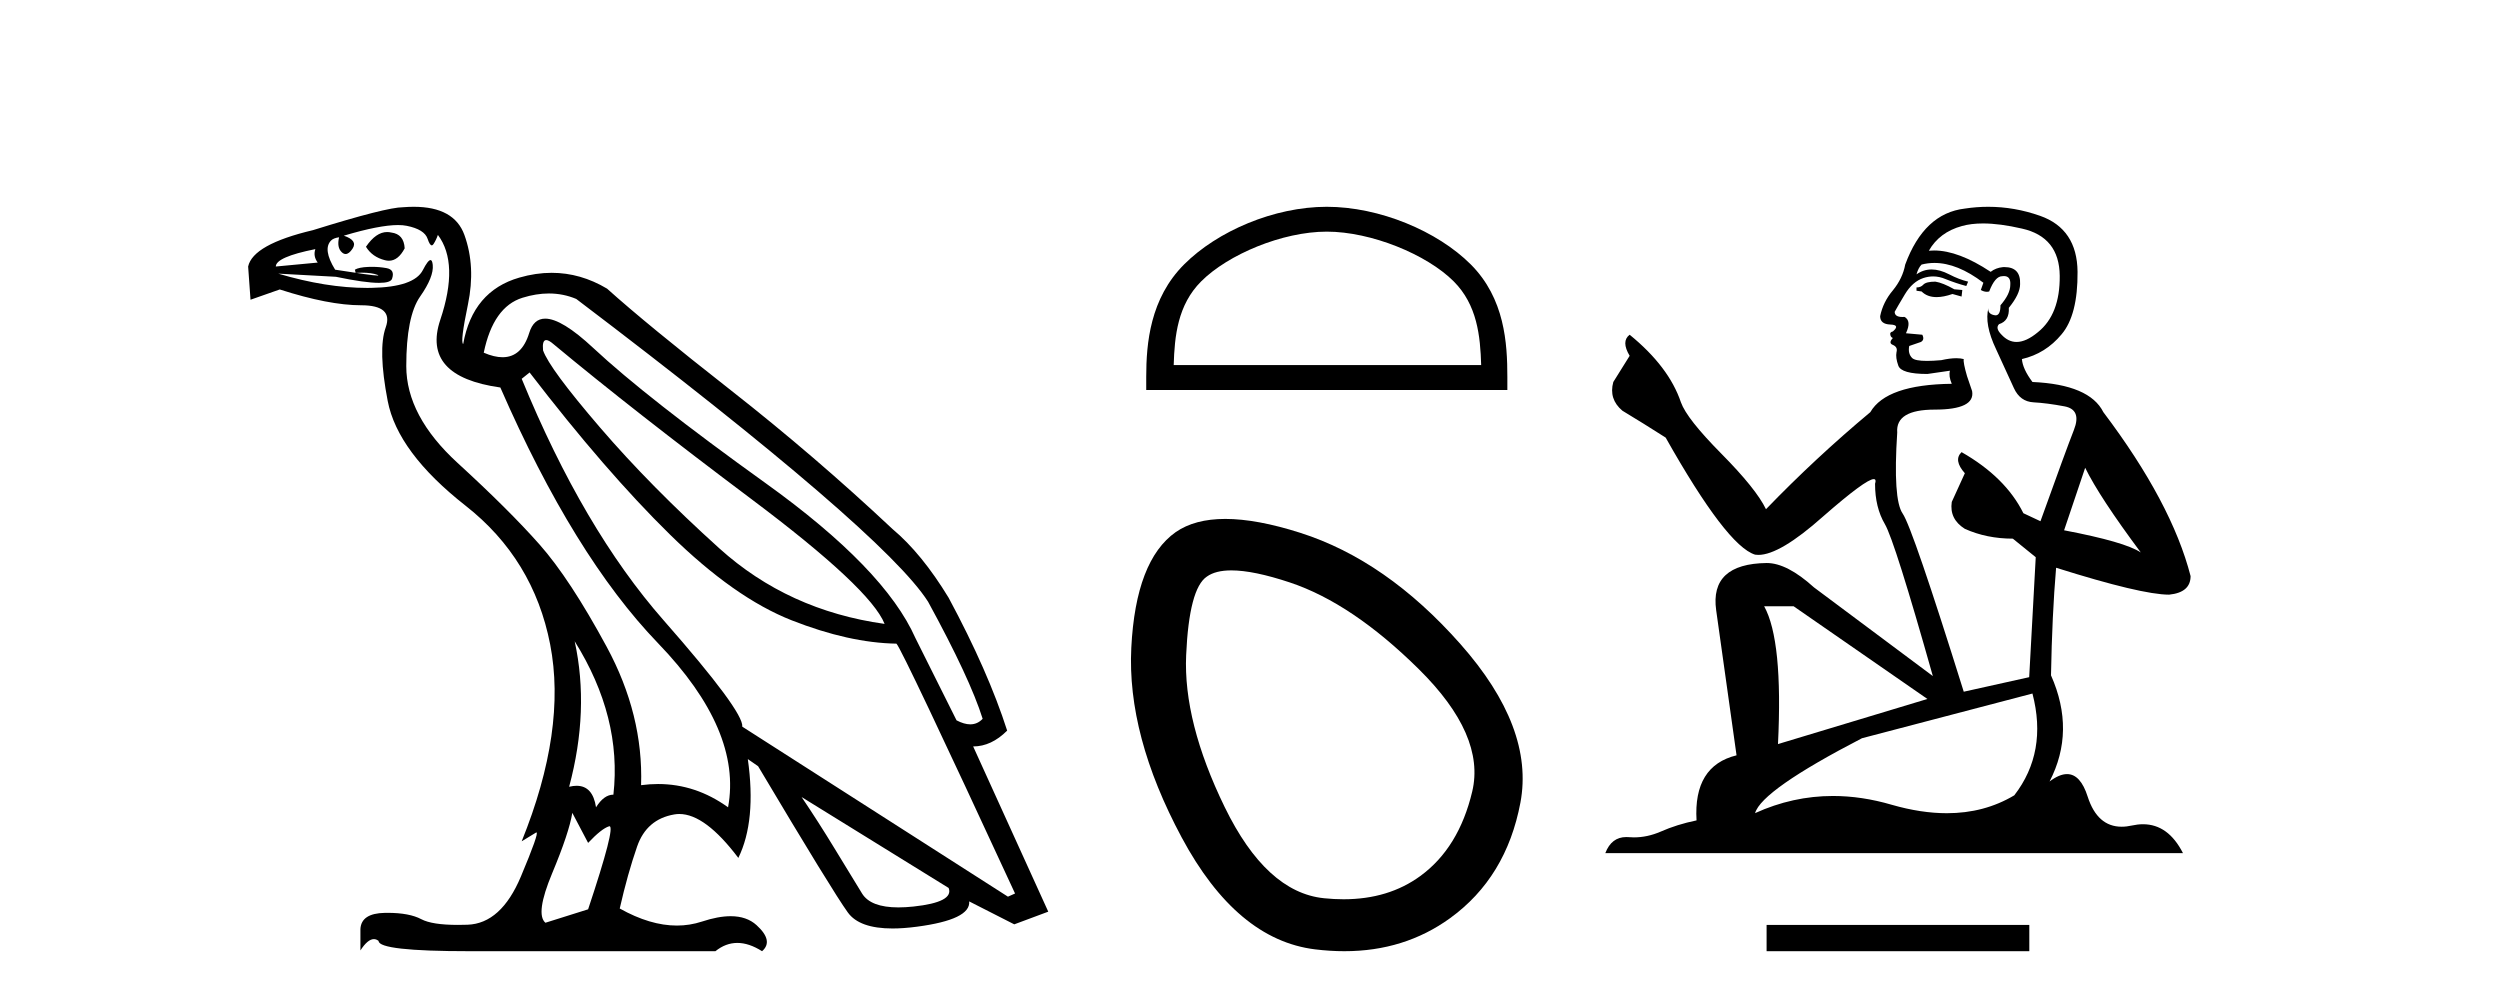 <?xml version='1.0' encoding='UTF-8' standalone='yes'?><svg xmlns='http://www.w3.org/2000/svg' xmlns:xlink='http://www.w3.org/1999/xlink' width='102.0' height='41.0' ><path d='M 15.796 9.467 Q 15.34 9.467 14.931 10.068 Q 15.189 10.487 15.705 10.616 Q 15.789 10.638 15.868 10.638 Q 16.245 10.638 16.511 10.132 Q 16.479 9.551 15.963 9.487 Q 15.878 9.467 15.796 9.467 ZM 12.866 10.164 Q 12.769 10.455 12.963 10.713 L 11.253 10.874 Q 11.253 10.487 12.866 10.164 ZM 22.286 13.875 Q 22.391 13.875 22.576 14.035 Q 25.834 16.745 30.672 20.374 Q 35.511 24.003 36.092 25.455 Q 32.156 24.906 29.35 22.374 Q 26.543 19.842 24.479 17.439 Q 22.414 15.035 22.156 14.293 Q 22.116 13.875 22.286 13.875 ZM 22.395 11.974 Q 22.981 11.974 23.511 12.197 Q 36.059 21.713 37.866 24.551 Q 39.576 27.68 40.092 29.326 Q 39.882 29.553 39.587 29.553 Q 39.338 29.553 39.027 29.39 L 37.35 26.035 Q 36.092 23.197 31.237 19.713 Q 26.382 16.229 24.205 14.197 Q 22.923 13 22.245 13 Q 21.771 13 21.592 13.584 Q 21.288 14.575 20.504 14.575 Q 20.165 14.575 19.737 14.39 Q 20.124 12.519 21.318 12.148 Q 21.878 11.974 22.395 11.974 ZM 23.447 26.164 L 23.447 26.164 Q 25.382 29.261 25.027 32.422 Q 24.64 32.422 24.318 32.938 Q 24.185 32.06 23.525 32.06 Q 23.385 32.06 23.221 32.1 Q 24.06 28.971 23.447 26.164 ZM 16.239 9.182 Q 16.44 9.182 16.592 9.213 Q 17.318 9.358 17.447 9.745 Q 17.535 10.01 17.616 10.01 Q 17.653 10.01 17.689 9.955 Q 17.802 9.777 17.866 9.584 Q 18.737 10.745 17.963 13.051 Q 17.189 15.358 20.414 15.81 Q 23.414 22.68 26.85 26.245 Q 30.285 29.809 29.705 32.938 Q 28.385 31.988 26.849 31.988 Q 26.508 31.988 26.156 32.035 Q 26.253 29.164 24.753 26.39 Q 23.253 23.616 22.011 22.213 Q 20.769 20.809 18.672 18.89 Q 16.576 16.971 16.576 14.939 Q 16.576 12.906 17.14 12.1 Q 17.705 11.293 17.656 10.81 Q 17.636 10.611 17.565 10.611 Q 17.462 10.611 17.253 11.019 Q 16.898 11.713 15.156 11.745 Q 15.069 11.747 14.981 11.747 Q 13.311 11.747 11.35 11.164 L 11.35 11.164 L 13.705 11.293 Q 14.891 11.541 15.465 11.541 Q 15.937 11.541 15.995 11.374 Q 16.124 11.003 15.769 10.939 Q 15.485 10.887 15.181 10.887 Q 15.105 10.887 15.027 10.89 Q 14.64 10.906 14.479 11.003 L 14.511 11.132 Q 14.64 11.125 14.756 11.125 Q 15.16 11.125 15.398 11.213 Q 15.478 11.242 15.4 11.242 Q 15.178 11.242 13.673 11.003 Q 13.156 10.164 13.511 9.81 Q 13.608 9.713 13.834 9.681 L 13.834 9.681 Q 13.737 10.1 13.947 10.293 Q 14.023 10.364 14.101 10.364 Q 14.239 10.364 14.382 10.148 Q 14.608 9.81 14.027 9.616 Q 15.481 9.182 16.239 9.182 ZM 21.608 15.197 Q 24.705 19.229 27.334 21.809 Q 29.963 24.39 32.301 25.309 Q 34.64 26.229 36.576 26.261 Q 36.834 26.551 41.414 36.455 L 41.124 36.584 L 30.285 29.648 Q 30.35 29.035 27.076 25.309 Q 23.801 21.584 21.285 15.455 L 21.608 15.197 ZM 32.705 32.519 L 38.705 36.229 Q 38.93 36.809 37.269 36.987 Q 36.937 37.022 36.654 37.022 Q 35.521 37.022 35.172 36.455 Q 34.737 35.745 34.059 34.632 Q 33.382 33.519 32.705 32.519 ZM 23.35 33.164 L 23.995 34.39 Q 24.543 33.809 24.85 33.713 Q 24.858 33.71 24.865 33.71 Q 25.125 33.71 23.995 37.1 L 22.253 37.648 Q 21.834 37.293 22.527 35.632 Q 23.221 33.971 23.35 33.164 ZM 16.879 8.437 Q 16.673 8.437 16.447 8.455 Q 15.769 8.455 12.769 9.39 Q 10.318 9.971 10.124 10.874 L 10.221 12.229 L 11.414 11.81 Q 13.414 12.455 14.737 12.455 Q 16.06 12.455 15.737 13.358 Q 15.414 14.261 15.818 16.358 Q 16.221 18.455 18.995 20.632 Q 21.769 22.809 22.447 26.293 Q 23.124 29.777 21.285 34.325 L 21.866 33.971 Q 21.878 33.963 21.886 33.963 Q 22.009 33.963 21.253 35.761 Q 20.447 37.68 19.076 37.729 Q 18.87 37.736 18.684 37.736 Q 17.627 37.736 17.189 37.503 Q 16.701 37.244 15.811 37.244 Q 15.759 37.244 15.705 37.245 Q 14.737 37.261 14.705 37.906 L 14.705 38.777 Q 15.004 38.316 15.254 38.316 Q 15.355 38.316 15.447 38.39 Q 15.447 38.809 19.156 38.809 L 29.189 38.809 Q 29.608 38.471 30.084 38.471 Q 30.559 38.471 31.092 38.809 Q 31.576 38.39 30.866 37.745 Q 30.466 37.381 29.81 37.381 Q 29.302 37.381 28.64 37.6 Q 28.145 37.763 27.616 37.763 Q 26.524 37.763 25.285 37.067 Q 25.608 35.648 25.995 34.535 Q 26.382 33.422 27.511 33.229 Q 27.612 33.211 27.716 33.211 Q 28.773 33.211 30.124 35.003 Q 30.866 33.487 30.511 30.971 L 30.511 30.971 L 30.93 31.261 Q 33.963 36.358 34.592 37.229 Q 35.063 37.882 36.415 37.882 Q 36.866 37.882 37.414 37.809 Q 39.608 37.519 39.543 36.777 L 39.543 36.777 L 41.382 37.713 L 42.769 37.196 L 39.705 30.455 Q 40.447 30.455 41.092 29.809 Q 40.317 27.39 38.705 24.39 Q 37.608 22.584 36.414 21.584 Q 33.253 18.616 29.818 15.922 Q 26.382 13.229 24.769 11.777 Q 23.686 11.131 22.508 11.131 Q 21.863 11.131 21.189 11.326 Q 19.285 11.874 18.898 14.035 Q 18.769 13.971 19.092 12.422 Q 19.414 10.874 18.947 9.584 Q 18.531 8.437 16.879 8.437 Z' style='fill:#000000;stroke:none' /><path d='M 54.133 9.451 C 55.945 9.451 58.214 10.382 59.311 11.48 C 60.271 12.44 60.397 13.713 60.432 14.896 L 47.887 14.896 C 47.922 13.713 48.048 12.44 49.008 11.48 C 50.106 10.382 52.321 9.451 54.133 9.451 ZM 54.133 8.437 C 51.983 8.437 49.67 9.43 48.314 10.786 C 46.923 12.176 46.766 14.007 46.766 15.377 L 46.766 15.911 L 61.5 15.911 L 61.5 15.377 C 61.5 14.007 61.396 12.176 60.005 10.786 C 58.649 9.43 56.283 8.437 54.133 8.437 Z' style='fill:#000000;stroke:none' /><path d='M 50.241 23.272 Q 51.147 23.272 52.628 23.765 Q 55.168 24.612 57.89 27.304 Q 60.612 29.995 60.067 32.293 Q 59.523 34.591 57.951 35.74 Q 56.652 36.69 54.816 36.69 Q 54.43 36.69 54.019 36.648 Q 51.661 36.406 49.967 32.928 Q 48.274 29.451 48.395 26.729 Q 48.516 24.007 49.241 23.524 Q 49.594 23.272 50.241 23.272 ZM 49.993 21.172 Q 48.747 21.172 47.971 21.709 Q 46.338 22.858 46.157 26.427 Q 45.976 29.995 48.213 34.168 Q 50.451 38.341 53.656 38.734 Q 54.269 38.809 54.849 38.809 Q 57.301 38.809 59.16 37.464 Q 61.458 35.801 62.033 32.747 Q 62.607 29.692 59.583 26.275 Q 56.56 22.858 53.052 21.739 Q 51.274 21.172 49.993 21.172 Z' style='fill:#000000;stroke:none' /><path d='M 78.964 11.491 Q 78.593 11.491 78.475 11.61 Q 78.371 11.728 78.193 11.728 L 78.193 11.862 L 78.401 11.892 Q 78.631 12.122 79.012 12.122 Q 79.295 12.122 79.661 11.995 L 80.032 12.099 L 80.062 11.832 L 79.736 11.803 Q 79.261 11.536 78.964 11.491 ZM 80.907 9.117 Q 81.591 9.117 82.494 9.326 Q 84.022 9.667 84.037 11.254 Q 84.052 12.826 83.147 13.553 Q 82.668 13.952 82.276 13.952 Q 81.938 13.952 81.664 13.657 Q 81.397 13.39 81.56 13.226 Q 81.99 13.093 81.96 12.559 Q 82.42 11.995 82.42 11.595 Q 82.449 10.897 81.779 10.897 Q 81.752 10.897 81.723 10.898 Q 81.426 10.927 81.219 11.091 Q 79.907 10.22 78.909 10.22 Q 78.801 10.22 78.697 10.23 L 78.697 10.23 Q 79.127 9.474 80.047 9.222 Q 80.422 9.117 80.907 9.117 ZM 85.075 19.085 Q 85.654 20.272 87.344 22.541 Q 86.707 22.111 84.215 21.636 L 85.075 19.085 ZM 78.925 10.728 Q 79.861 10.728 80.922 11.536 L 80.818 11.832 Q 80.943 11.905 81.06 11.905 Q 81.11 11.905 81.159 11.892 Q 81.397 11.269 81.693 11.269 Q 81.729 11.264 81.761 11.264 Q 82.046 11.264 82.02 11.625 Q 82.02 11.995 81.619 12.455 Q 81.619 12.866 81.42 12.866 Q 81.388 12.866 81.352 12.856 Q 81.085 12.796 81.13 12.559 L 81.13 12.559 Q 80.952 13.226 81.441 14.25 Q 81.916 15.288 82.168 15.837 Q 82.42 16.386 82.969 16.415 Q 83.518 16.445 84.23 16.579 Q 84.942 16.712 84.615 17.543 Q 84.289 18.373 83.251 21.266 L 82.554 20.939 Q 81.827 19.471 80.032 18.447 L 80.032 18.447 Q 79.691 18.774 80.166 19.308 L 79.632 20.479 Q 79.528 21.177 80.166 21.577 Q 81.056 21.977 82.124 21.977 L 83.058 22.734 L 82.791 27.629 L 80.121 28.222 Q 78.03 21.533 77.629 20.954 Q 77.229 20.376 77.407 17.646 Q 77.333 16.712 78.935 16.712 Q 80.596 16.712 80.462 15.956 L 80.255 15.347 Q 80.091 14.784 80.121 14.65 Q 79.991 14.615 79.817 14.615 Q 79.558 14.615 79.202 14.695 Q 78.865 14.725 78.621 14.725 Q 78.134 14.725 78.015 14.606 Q 77.837 14.428 77.896 14.116 L 78.371 13.953 Q 78.534 13.864 78.43 13.657 L 77.763 13.597 Q 78 13.093 77.704 12.93 Q 77.659 12.933 77.619 12.933 Q 77.303 12.933 77.303 12.722 Q 77.407 12.529 77.718 12.01 Q 78.03 11.491 78.475 11.343 Q 78.675 11.278 78.872 11.278 Q 79.128 11.278 79.38 11.387 Q 79.825 11.565 80.225 11.669 L 80.299 11.491 Q 79.928 11.402 79.528 11.194 Q 79.142 10.994 78.809 10.994 Q 78.475 10.994 78.193 11.194 Q 78.267 10.927 78.401 10.794 Q 78.658 10.728 78.925 10.728 ZM 73.18 24.736 L 78.638 28.518 L 72.542 30.358 Q 72.75 26.131 71.978 24.736 ZM 82.924 28.296 Q 83.547 30.684 82.183 32.449 Q 80.961 33.179 79.431 33.179 Q 78.38 33.179 77.184 32.835 Q 75.959 32.476 74.785 32.476 Q 73.146 32.476 71.607 33.176 Q 71.874 32.241 75.968 30.12 L 82.924 28.296 ZM 81.12 8.437 Q 80.645 8.437 80.166 8.51 Q 78.504 8.703 77.733 10.794 Q 77.629 11.358 77.229 11.847 Q 76.828 12.322 76.71 12.9 Q 76.71 13.226 77.125 13.241 Q 77.54 13.256 77.229 13.523 Q 77.095 13.553 77.125 13.657 Q 77.14 13.76 77.229 13.79 Q 77.036 13.998 77.229 14.072 Q 77.437 14.161 77.377 14.369 Q 77.333 14.591 77.451 14.917 Q 77.57 15.258 78.638 15.258 L 79.558 15.125 L 79.558 15.125 Q 79.498 15.347 79.632 15.659 Q 76.962 15.689 76.309 16.816 Q 74.07 18.685 72.052 20.776 Q 71.652 19.945 70.228 18.507 Q 68.819 17.083 68.582 16.415 Q 68.092 14.962 66.49 13.657 Q 66.134 13.924 66.49 14.517 L 65.823 15.585 Q 65.63 16.282 66.194 16.757 Q 67.054 17.276 67.959 17.854 Q 70.451 22.274 71.607 22.63 Q 71.671 22.64 71.741 22.64 Q 72.621 22.64 74.381 21.073 Q 76.125 19.548 76.449 19.548 Q 76.564 19.548 76.502 19.738 Q 76.502 20.702 76.903 21.384 Q 77.303 22.066 78.86 27.584 L 74.01 23.965 Q 72.913 22.971 72.082 22.971 Q 69.753 23.001 70.02 24.899 L 70.851 30.817 Q 69.086 31.248 69.219 33.472 Q 68.419 33.636 67.751 33.932 Q 67.212 34.165 66.663 34.165 Q 66.547 34.165 66.431 34.155 Q 66.391 34.152 66.352 34.152 Q 65.748 34.152 65.497 34.807 L 89.065 34.807 Q 88.464 33.629 87.435 33.629 Q 87.221 33.629 86.988 33.68 Q 86.764 33.73 86.564 33.73 Q 85.574 33.73 85.179 32.508 Q 84.886 31.583 84.335 31.583 Q 84.021 31.583 83.622 31.885 Q 84.689 29.824 83.681 27.554 Q 83.725 25.092 83.889 23.164 Q 87.374 24.262 88.501 24.262 Q 89.376 24.173 89.376 23.505 Q 88.605 20.509 85.817 16.816 Q 85.253 15.689 82.924 15.585 Q 82.524 15.051 82.494 14.65 Q 83.458 14.428 84.111 13.642 Q 84.778 12.856 84.764 11.091 Q 84.749 9.34 83.236 8.806 Q 82.189 8.437 81.12 8.437 Z' style='fill:#000000;stroke:none' /><path d='M 72.077 37.737 L 72.077 38.809 L 82.796 38.809 L 82.796 37.737 Z' style='fill:#000000;stroke:none' /></svg>